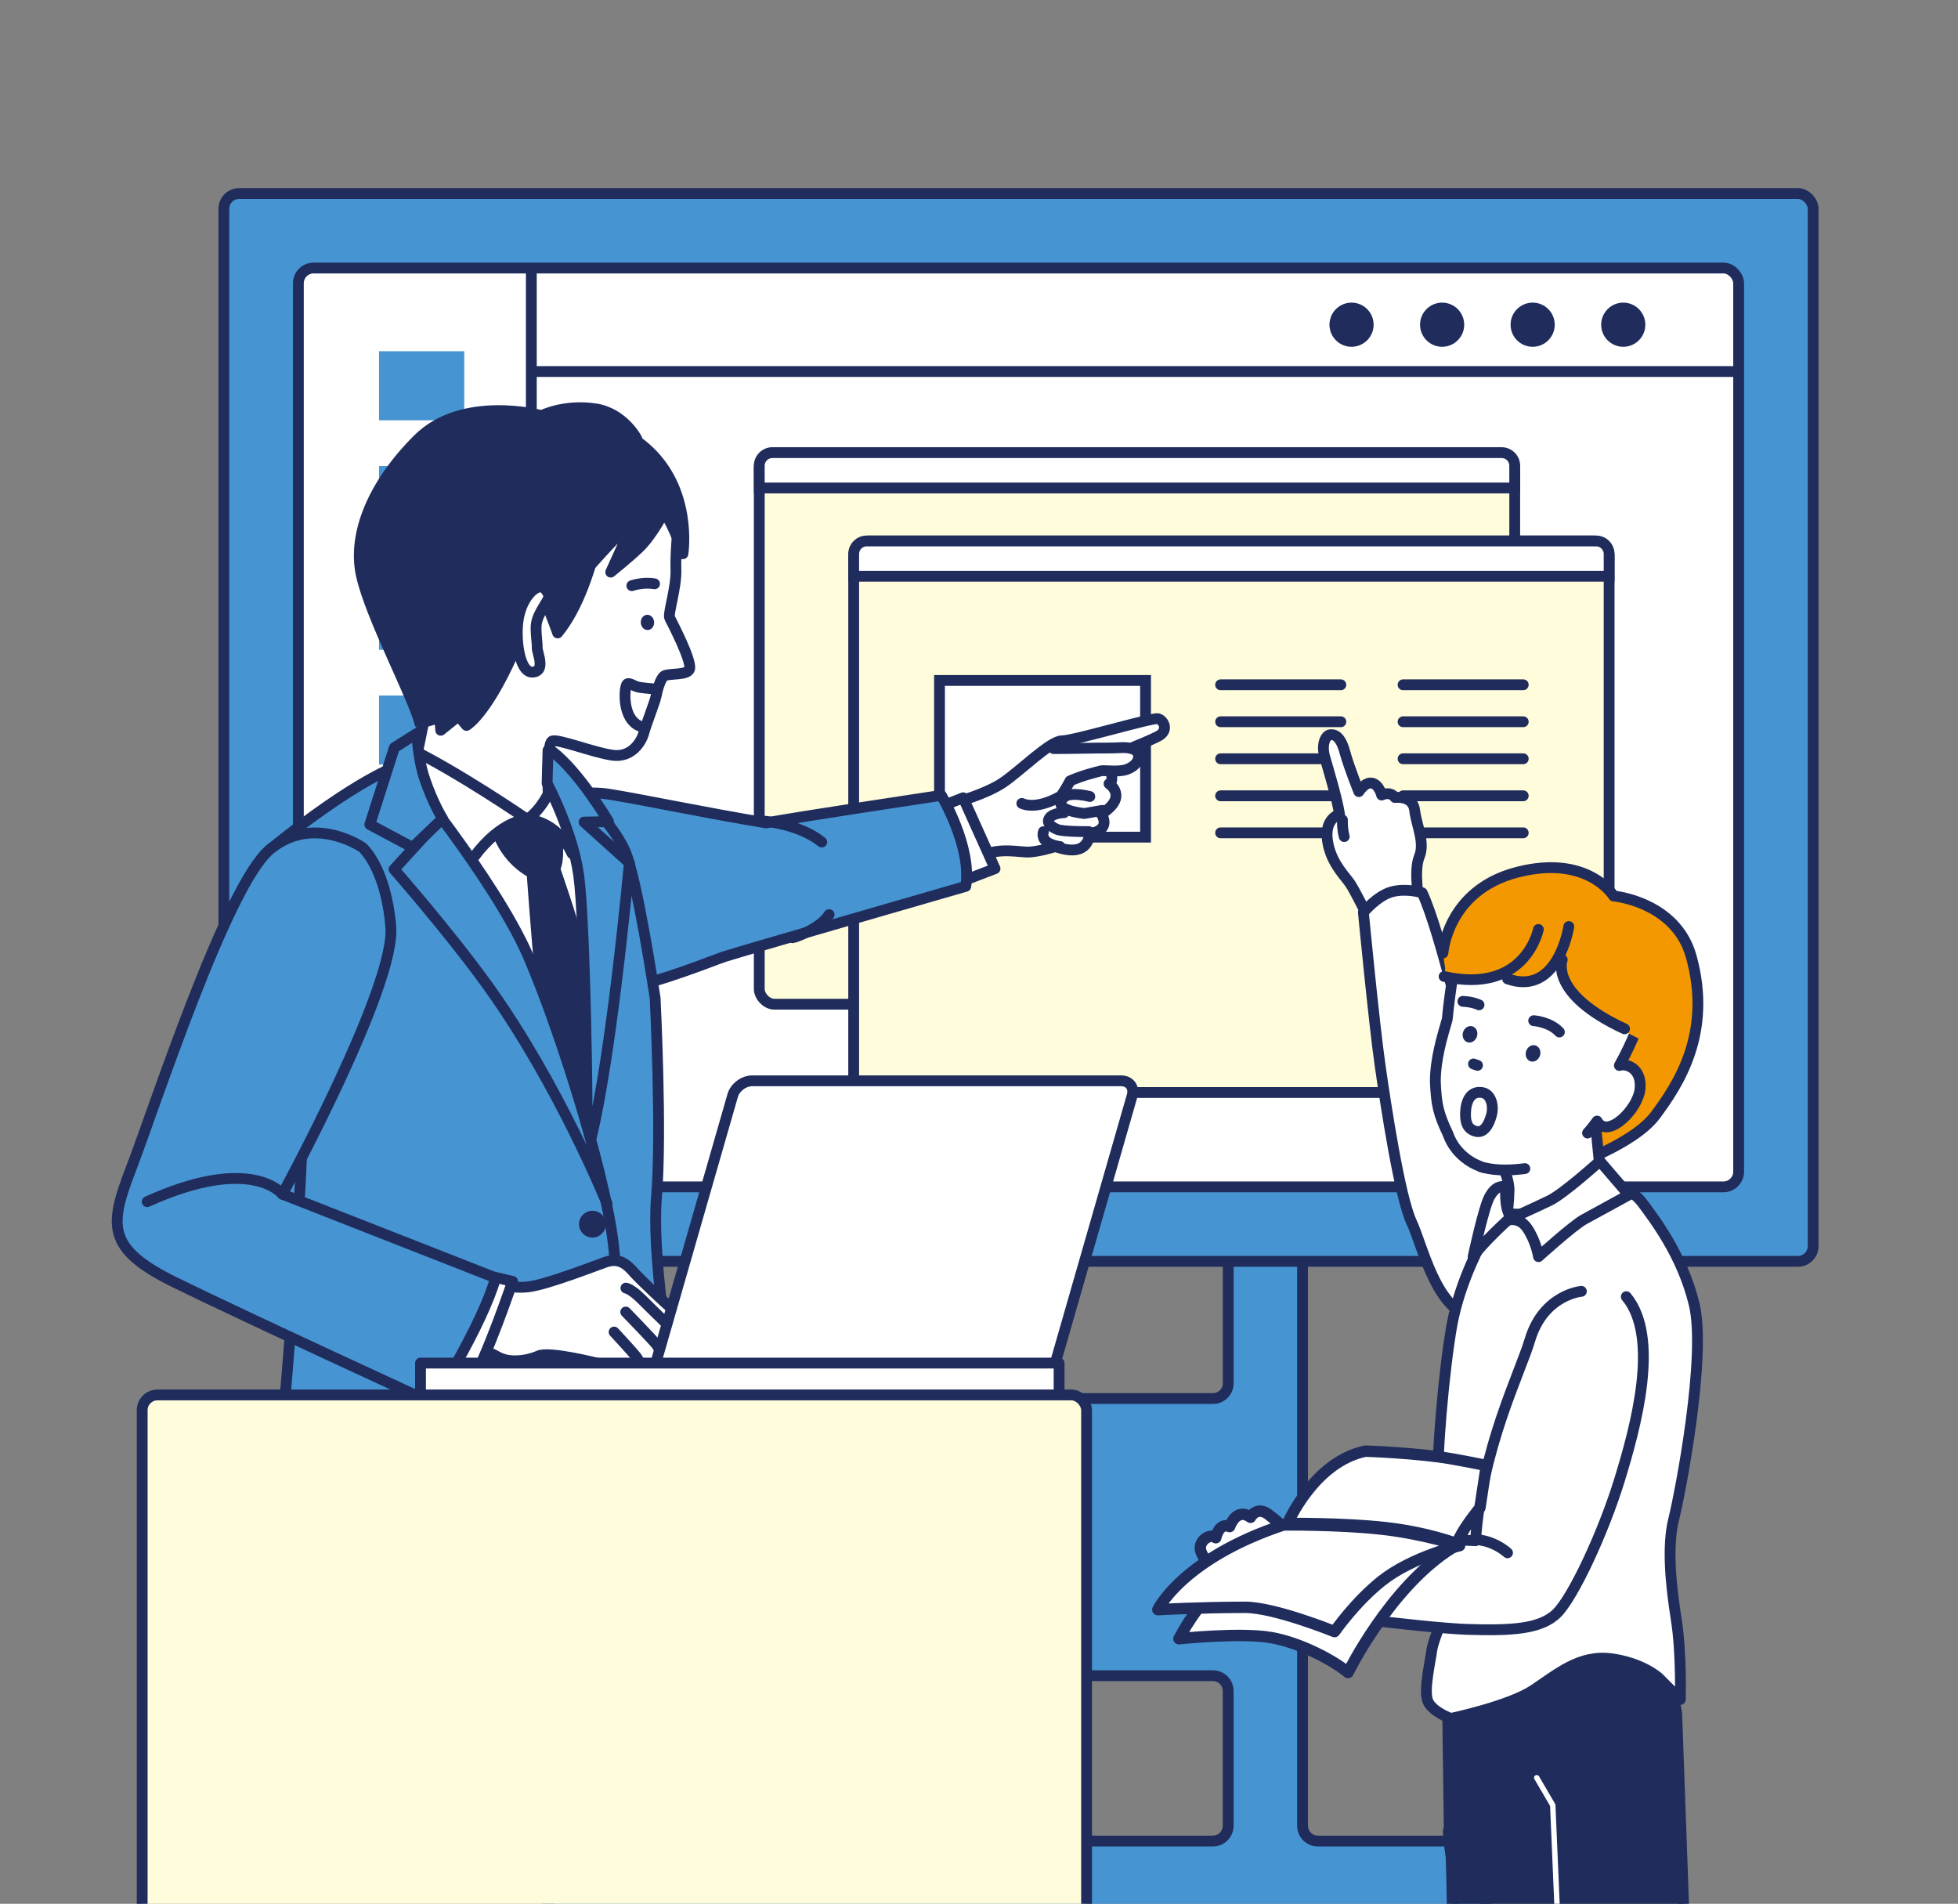 <?xml version="1.0" encoding="UTF-8"?><svg id="_イヤー_2" xmlns="http://www.w3.org/2000/svg" width="307.78" height="299.25" xmlns:xlink="http://www.w3.org/1999/xlink" viewBox="0 0 307.78 299.25"><rect x="0" y="0" width="307.78" height="299.25" fill="#808080" stroke="none"/><defs><style>.cls-1,.cls-2,.cls-3,.cls-4,.cls-5,.cls-6{fill:none;}.cls-7{clip-path:url(#clippath);}.cls-8,.cls-9,.cls-10,.cls-11{fill:#fff;}.cls-12{fill:#fffcdb;}.cls-13,.cls-14{fill:#f39800;}.cls-15,.cls-16{fill:#1f2c5c;}.cls-17,.cls-18{fill:#4694d1;}.cls-2,.cls-18,.cls-9,.cls-16,.cls-10,.cls-11,.cls-14,.cls-5,.cls-6{stroke:#1f2c5c;}.cls-2,.cls-18,.cls-9,.cls-16,.cls-11,.cls-14,.cls-5{stroke-width:1.7px;}.cls-2,.cls-9,.cls-4{stroke-miterlimit:10;}.cls-18,.cls-16,.cls-10,.cls-11,.cls-14,.cls-3,.cls-5,.cls-6{stroke-linecap:round;stroke-linejoin:round;}.cls-10{stroke-width:1.79px;}.cls-3{stroke:#fff;stroke-width:.85px;}.cls-4{stroke:#231815;stroke-width:1.36px;}.cls-6{stroke-width:1.68px;}</style><clipPath id="clippath"><rect class="cls-1" width="307.78" height="299.25"/></clipPath></defs><g id="_イヤー_1-2"><g class="cls-7"><g><g><path class="cls-17" d="M230.64,291.63c-.47-1.23-1.94-2.24-3.26-2.24h-20.23c-1.32,0-2.4-1.08-2.4-2.4v-88.45c0-1.32-1.08-2.4-2.4-2.4h-6.88c-1.32,0-2.4,1.08-2.4,2.4v18.89c0,1.32-1.08,2.4-2.4,2.4h-60.39c-1.32,0-2.4-1.08-2.4-2.4v-18.89c0-1.32-1.08-2.4-2.4-2.4h-6.88c-1.32,0-2.4,1.08-2.4,2.4v88.45c0,1.32-1.08,2.4-2.4,2.4h-21.91c-1.32,0-2.75,1.02-3.18,2.28l-6.19,18.22c-.43,1.25,.31,2.28,1.63,2.28H236.08c1.32,0,2.02-1.01,1.54-2.24l-6.99-18.28Zm-102.77-25.83c0-1.32,1.08-2.4,2.4-2.4h60.39c1.32,0,2.4,1.08,2.4,2.4v21.19c0,1.32-1.08,2.4-2.4,2.4h-60.39c-1.32,0-2.4-1.08-2.4-2.4v-21.19Z"/><path class="cls-5" d="M230.64,291.63c-.47-1.23-1.94-2.24-3.26-2.24h-20.23c-1.32,0-2.4-1.08-2.4-2.4v-88.45c0-1.32-1.08-2.4-2.4-2.4h-6.88c-1.32,0-2.4,1.08-2.4,2.4v18.89c0,1.32-1.08,2.4-2.4,2.4h-60.39c-1.32,0-2.4-1.08-2.4-2.4v-18.89c0-1.32-1.08-2.4-2.4-2.4h-6.88c-1.32,0-2.4,1.08-2.4,2.4v88.45c0,1.32-1.08,2.4-2.4,2.4h-21.91c-1.32,0-2.75,1.02-3.18,2.28l-6.19,18.22c-.43,1.25,.31,2.28,1.63,2.28H236.08c1.32,0,2.02-1.01,1.54-2.24l-6.99-18.28Zm-102.77-25.83c0-1.32,1.08-2.4,2.4-2.4h60.39c1.32,0,2.4,1.08,2.4,2.4v21.19c0,1.32-1.08,2.4-2.4,2.4h-60.39c-1.32,0-2.4-1.08-2.4-2.4v-21.19Z"/></g><g><g><rect class="cls-17" x="35.19" y="30.42" width="249.82" height="167.85" rx="2.4" ry="2.4"/><rect class="cls-5" x="35.19" y="30.42" width="249.82" height="167.85" rx="2.4" ry="2.4"/></g><g><rect class="cls-8" x="46.9" y="42.13" width="226.4" height="144.43" rx="2.4" ry="2.4"/><rect class="cls-2" x="46.9" y="42.13" width="226.4" height="144.43" rx="2.4" ry="2.4"/></g></g><g><g><g><g><rect class="cls-12" x="119.35" y="71.15" width="118.75" height="86.7" rx="2.4" ry="2.4"/><rect class="cls-2" x="119.35" y="71.15" width="118.75" height="86.7" rx="2.4" ry="2.4"/></g><path class="cls-9" d="M236.04,71.15H121.4c-1.13,0-2.05,.92-2.05,2.05v3.5h118.75v-3.5c0-1.13-.92-2.05-2.05-2.05Z"/></g><g><g><g><rect class="cls-12" x="134.19" y="85.03" width="118.75" height="86.7" rx="2.4" ry="2.4"/><rect class="cls-2" x="134.19" y="85.03" width="118.75" height="86.7" rx="2.4" ry="2.4"/></g><path class="cls-9" d="M250.88,85.03h-114.64c-1.13,0-2.05,.92-2.05,2.05v3.5h118.75v-3.5c0-1.13-.92-2.05-2.05-2.05Z"/></g><rect class="cls-9" x="147.68" y="106.96" width="32.39" height="24.63"/><g><g><line class="cls-5" x1="191.87" y1="107.64" x2="210.77" y2="107.64"/><line class="cls-5" x1="191.87" y1="113.45" x2="210.77" y2="113.45"/><line class="cls-5" x1="191.87" y1="119.27" x2="210.77" y2="119.27"/><line class="cls-5" x1="191.87" y1="125.09" x2="210.77" y2="125.09"/><line class="cls-5" x1="191.87" y1="130.91" x2="210.77" y2="130.91"/></g><g><line class="cls-5" x1="220.55" y1="107.64" x2="239.44" y2="107.64"/><line class="cls-5" x1="220.55" y1="113.45" x2="239.44" y2="113.45"/><line class="cls-5" x1="220.55" y1="119.27" x2="239.44" y2="119.27"/><line class="cls-5" x1="220.55" y1="125.09" x2="239.44" y2="125.09"/><line class="cls-5" x1="220.55" y1="130.91" x2="239.44" y2="130.91"/></g></g></g></g><g><g><circle class="cls-15" cx="212.45" cy="51.04" r="3.47"/><circle class="cls-15" cx="226.69" cy="51.04" r="3.47"/><circle class="cls-15" cx="240.92" cy="51.04" r="3.47"/><circle class="cls-15" cx="255.16" cy="51.04" r="3.47"/></g><g><rect class="cls-17" x="59.58" y="55.21" width="13.4" height="10.85"/><rect class="cls-17" x="59.58" y="73.25" width="13.4" height="10.85"/><rect class="cls-17" x="59.58" y="91.29" width="13.4" height="10.85"/><rect class="cls-17" x="59.58" y="109.33" width="13.4" height="10.85"/><rect class="cls-17" x="59.58" y="127.37" width="13.4" height="10.85"/></g><g><line class="cls-5" x1="83.52" y1="43.08" x2="83.52" y2="187.03"/><line class="cls-5" x1="84.43" y1="58.4" x2="272.47" y2="58.4"/></g></g></g></g><g><line class="cls-4" x1="47.97" y1="210.33" x2="47.97" y2="221.06"/><g><path class="cls-11" d="M106.61,82.53s-.46,4.34-.36,7.04c.1,2.7-1.28,6.94-.99,7.53,.29,.59,3.56,6.81,3.13,8.08-.35,1.04-3.37,.6-4.01,1.09s-1.08,2.33-1.26,3.21c-.18,.88-1.6,4.5-1.93,5.76s-1.85,3.9-4.9,3.47c-3.05-.43-8.45-2.57-9.47-2.24s-.61,9.64-.61,9.64c0,0-2.86,4.24-9.73,3.76-5.16-.37-12.12-5.87-12.12-5.87,0,0,3.04-13.18,3.31-17.3,.27-4.13-1.43-8.25-2.19-11.99-.76-3.74-2.41-20.26,13.17-26.93,16.07-6.88,22.65,3.63,24.06,5.95s2.85,5.09,3.91,8.81Z"/><path class="cls-16" d="M92.99,74.08l-3.07-5.03s3.78-5.28,11.41,1.24c7.64,6.51,6.02,16.75,6.02,16.75,0,0-1.28-4.26-2.99-6.55,0,0-1.84,3.66-4,5.7-1.68,1.59-4.36,3.74-4.36,3.74,0,0,1.93-4.27,3.22-7.11,1.29-2.84-8.03,7.86-8.03,7.86,0,0,1.96-11.79,1.78-16.61Z"/><path class="cls-16" d="M66.01,113.73c-.98-4.04-7.85-16.94-9.22-23.38-1.38-6.44,1.86-14.29,8.93-21.32,7.08-7.03,19.41-3.7,19.41-3.7,0,0,3.58-1.82,8.49-1.06,4.4,.69,6.47,4.69,6.47,4.69l-19.46,33.83c-4.3,9.62-7.3,11.24-7.3,11.24l-1.26-1.48-2.79,2.24-.16-2-3.11,.92Z"/><path class="cls-16" d="M95.81,73.9s-1.66,17.75-8.15,25.59c0,0-3.59-10.19-5.21-10.64l9.85-16.38,3.51,1.42Z"/><path class="cls-11" d="M99.32,92.06s1.75-.62,3.57-.29"/><path class="cls-15" d="M102.82,97.75c-.05-.66-.56-1.16-1.14-1.11-.58,.05-1,.62-.95,1.28s.56,1.16,1.14,1.11,1-.62,.95-1.28Z"/><path class="cls-5" d="M102.86,108.29s-1.14-.08-2.22-.23-1.61-.82-2.06-.54-.96,5.64,2.2,6.69"/><path class="cls-11" d="M86.32,93.72s-.47-1.5-1.4-1.47c-.94,.03-2.64,1.5-3.34,4.5-.7,3-.06,9.02,2.12,8.9,2.18-.12,.7-3.08,.74-3.85s-.31-2.79-.12-3.82c.32-1.77,1.8-3.33,2-4.26Z"/></g><g><path class="cls-11" d="M150.38,126.07s4.61-1.25,7.29-3.06c2.68-1.81,7.47-6.59,9.25-6.56,1.78,.03,14.23-3.7,15.1-3.48,.87,.22,1.8,1.83,.03,2.76-1.8,.94-7.94,3.35-7.94,3.35,0,0,1.33,3.98,.22,4.12,0,0,3.13,2.02-1.22,4.76,0,0,1.8,2.46-1.86,3.09,0,0,.07,3.97-5.36,2.02,0,0-2.9,.94-4.6,.86-1.69-.08-5.17-.75-7.48,1.02,0,0-4.59-4.1-3.44-8.88Z"/><path class="cls-11" d="M167.02,124.74c.22-.21,1.19-2,1.19-2,2.14-.91,3.68-1.26,4.85-1.57,.54-.14,2.75,.27,4.13-.25,1.37-.53,1.93-1.46,1.75-2.34s-1.65-1.14-2.76-1.06c-1.36,.1-3.4,.04-4.48,.08-1.08,.04-6.07,.07-6.07,.07"/><path class="cls-11" d="M171.31,125.2s-3.04-.81-4.05,.12c-2.24,2.06,3.21,2.55,3.21,2.55l2.8-.49"/><path class="cls-11" d="M171.17,130.72s-4.12,.04-5.02-.36c-.9-.4-1.74-1.02-1.17-1.8s2.29-.82,2.29-.82"/><path class="cls-11" d="M166.61,133.06s-3.18-.3-2.59-2.33"/><path class="cls-11" d="M167.39,124.75s-3.97,2.72-6.77,1.54"/></g><polygon class="cls-11" points="147.43 126.96 151.4 125.4 156.41 136.54 149.92 139.02 147.43 126.96"/><path class="cls-18" d="M84.03,127.89s4.49-4.24,11.89-3.02c5.62,.92,14.84,2.88,24.51,4.48,4.81-.91,27.54-4.33,27.54-4.33,0,0,4.85,8.13,3.84,14.3,0,0-35.28,10.18-37.94,11.05-3.55,1.16-30.62,12.74-31.97,1.25,0,0-2.06-19.25,2.13-23.73Z"/><rect class="cls-18" x="60.33" y="215.69" width="42.1" height="43.47" transform="translate(149.7 478.93) rotate(-176.88)"/><path class="cls-11" d="M98.67,134.96c-9.06-8.03-11.57-12.32-11.57-12.32-1.64,4.62-4.22,6.15-4.22,6.15,0,0-10.96-7.53-18.79-11.28,0,0-2.63,10.11-13.49,13.54,0,0,15.09,54.89,37.14,56.09,22.05,1.2,10.93-52.17,10.93-52.17Z"/><g><path class="cls-16" d="M83.63,137.21s2.41,34.02,4.07,37.86c.93,2.15,7.44,2.67,7.99-1.54,1.25-9.6-8.48-36.96-8.48-36.96"/><path class="cls-16" d="M87.48,131.49s-2.69-2.23-4.46-2.11c-1.77,.11-4.49,2.25-4.49,2.25,0,0,1.36,3.61,5.1,5.58l3.57-.64c.87-1.67,.28-5.08,.28-5.08Z"/></g><path class="cls-18" d="M86.56,120.61s10.22,20.86,3.61,53.83c-3.69,18.39,4,79.87,12.81,82.19,4.91,1.29,9.22-4.69,9.22-4.69,0,0-10.41-47.38-9.01-63.71,.87-10.18-.21-31.34-.21-31.34,0,0-2.84-19.02-4.8-23.28-2.87-6.23-11.62-13.02-11.62-13.02Z"/><path class="cls-18" d="M91.25,139.51s1.54,17.22,1.4,22.26c-.14,5.04-.33,20.07-.33,20.07"/><path class="cls-18" d="M92.11,181.84c3.68-11.58,6.82-46.21,6.82-46.21l-7.12-6.41,3.85-.07s-4.62-7.84-8.89-11.06l-.63-.14-.14,5.18s3.99,7.42,4.97,14.49c.98,7.07,1.47,37.66,1.26,40.11-.21,2.45-.12,4.11-.12,4.11"/><path class="cls-5" d="M74.51,134.7c4.34-5.86,8.36-5.92,8.36-5.92,0,0,4.57,.11,7.05,5.38"/><g><path class="cls-18" d="M62.9,120.23s14.95,18.12,20.12,30.05c5.17,11.93,13.03,36.93,13.6,47.54,.61,11.47-3.54,38.56-8.01,48.21-4.48,9.67-12,13.26-19.86,13.47-7.86,.21-21.31-.8-26.89-5.26,.89-11.32,4.02-44.84,4.98-61.76,.97-17.06,2.59-43.14-4.45-58.91,14-11.39,20.51-13.33,20.51-13.33Z"/><path class="cls-18" d="M68.82,129.11l-6.88,7.54s8.65,9.84,14.73,18.29c11.21,15.58,18.76,34.29,18.76,34.29"/><path class="cls-18" d="M64.84,133.19l-6.71-3.58,3.86-12.09,3.56-2.25s.06,3.83,1.24,7.27c1.35,3.91,2.78,6.14,2.78,6.14l-4.72,4.52Z"/><path class="cls-15" d="M91.02,192.31c-.06,1.16,.83,2.15,1.99,2.22,1.16,.06,2.15-.83,2.22-1.99,.06-1.16-.83-2.15-1.99-2.22-1.16-.06-2.15,.83-2.22,1.99Z"/></g><g><g><path class="cls-11" d="M77.08,201.41s2.88,1.23,5.93,.87c3.05-.35,11.08-3.53,12.21-3.9s2.49-.53,4.1,1.28c1.61,1.81,5.44,5.33,6.24,6.01,.8,.69,.59,2.07,.46,2.46,0,0,.35,.67,.41,1.36,.06,.84,.31,4.07-.36,5.16,0,0,.53,2.12-.91,2.05-1.45-.07-2.25-1.85-2.25-1.85,0,0-1.74,1.74-2.5-.02,0,0-1.1,1.78-3.13,1.14-2.03-.64-3.03-1.6-3.03-1.6,0,0-7.85-2.02-9.56-1.25-1.71,.77-4.62,1.22-6.47,.15-1.84-1.07-3.92-1.39-3.92-1.39l2.79-10.49Z"/><path class="cls-5" d="M98.36,206.23s4.31,4.43,4.87,5.18c.56,.76,.64,1.73,.35,2.3-.29,.56-.69,1.16-.69,1.16"/><path class="cls-5" d="M96.53,209.38s2.93,3.16,3.44,3.83c.52,.67,.64,1.21,.43,1.64"/><path class="cls-5" d="M103.94,211.88s.91,0,1.52-.9c.61-.9,.39-1.34,.02-2.25,0,0-2.19-2.08-4.55-4.44-1.7-1.71-2.54-1.82-2.54-1.82"/></g><path class="cls-11" d="M77.73,200.75l2.84,.67s-3.98,11.86-6.85,16.68l-3.75-1.06,7.76-16.28Z"/><g><path class="cls-18" d="M56.95,133.19s-7.77-5.33-14.56,.37c-6.79,5.71-18.16,40.67-21.66,49.79-3.51,9.13-4.23,12.82,6.71,18.2,10.94,5.38,40.61,19.01,40.61,19.01,0,0,7.73-12.21,9.86-19.7l-33.52-13.15s17.81-32.64,17.04-42.01c-.77-9.38-4.48-12.51-4.48-12.51Z"/><path class="cls-18" d="M44.39,187.71s-4.78-6.28-21.25,1.18"/></g></g><path class="cls-18" d="M120.23,129.09s5.45,.44,8.94,3.27"/><path class="cls-18" d="M124.59,147.4c.29,0,4.29-1.38,5.74-3.63"/></g><g><path class="cls-10" d="M190.55,246.36s-2.23-2.05-1.83-3.44,1.97-1.72,2.39-1.21c0,0,.47-2.46,2.18-1.75,0,0,1.03-3.09,3.28-1.46,0,0,1.03-1.96,3-.3,0,0,2.65,2.07,3.32,2.91,.67,.83-3.35,6.05-3.35,6.05l-6.04,1.38-2.95-2.18Z"/><path class="cls-16" d="M263.55,269.25s-1.66-8.83-2.17-11.74l-33.95,1.61,.38,28.53s-.47-.98,.29,4.24c0,0,.56,15.77-.19,18.96,0,0,13.36,2.79,17.32-.4l-.05,2.52s9.91,2.99,19.84-3.18l-1.46-40.54"/><polyline class="cls-3" points="241.56 279.44 244.08 283.75 245.22 310.45"/><g><path class="cls-11" d="M223.1,141.95s-.93-5.05,0-7.28c.93-2.23-.45-4.94-.73-7.32-.29-2.38-3.09-1.99-3.09-1.99-.75-1.07-2.1-.39-2.1-.39,0,0-.38-1.62-1.49-1.87-1.1-.25-2.09,1.33-2.09,1.33,0,0-1.5-3.67-2.21-6.25s-1.69-2.78-2.34-2.68c-.65,.1-1.4,1.44-.8,3.54,.57,1.97,2.02,6.8,2.31,8.98,0,0-2.67,.59-1.78,4.75,.65,3.06,2.67,4.97,3.44,6.11,.77,1.14,2.45,4.58,2.45,4.58,0,0,2.71,.38,4.24-.06,1.54-.45,4.19-1.43,4.19-1.43Z"/><path class="cls-11" d="M211.02,128.88s-.06,1.38,.28,2.62"/></g><path class="cls-11" d="M214.31,143.4s1.69,17.54,2.62,24c.92,6.46,3.08,20.62,4.92,24.62,1.85,4,3.69,13.23,9.39,15.08,5.69,1.85,8.62-8.92,8.92-11.54,.31-2.62-8.92-28-8.92-28,0,0-4.77-21.08-7.69-27.23,0,0-2.46-.77-4.77-.15-2.31,.62-4.46,3.23-4.46,3.23Z"/><path class="cls-11" d="M233.16,194.78s-3.64,6.41-4.92,13.45c-1.28,7.05-2.53,21.75-2.1,24.95,.43,3.2-.43,10.46,.21,14.52,.64,4.06,.85,5.76,.85,5.76,0,0-1.92,4.27-2.14,5.98s-1.28,6.19-.64,7.9,3.63,2.78,3.63,2.78c0,0,9.18-1.92,13.02-4.48,3.84-2.56,7.26-5.55,12.17-4.91,4.91,.64,7.47,2.99,7.47,2.99l3.42,3.42s.21-7.26-.64-12.6c-.85-5.34-1.47-11.46-.4-15.73,1.07-4.27,5.17-25.7,3.22-33.79-1.88-7.78-6.34-13.48-8.05-15.82-1.71-2.35-4.6-3.19-4.6-3.19,0,0-15.37,4.94-17.29,5.79-1.92,.85-3.23,2.98-3.23,2.98Z"/><g><path class="cls-14" d="M226.82,149.79s.65-9.81,11.61-12.67c11.18-2.91,15.22,3.72,15.22,3.72,0,0,9.78,.87,12.19,9.5,3.37,12.1-2.12,20.24-5.61,24.94-3.49,4.71-13.85,8.16-13.85,8.16l-1-1.44s-15.1-8.38-16.26-15.84"/><path class="cls-11" d="M236.34,183.65s.9,1.87,.87,3.47c-.03,1.6-.27,3.65-.27,3.65,0,0,8.7,.88,14.95-3.18l-1.02-10.19"/><path class="cls-11" d="M239.69,183.69c-1.94,.26-4.35,.37-6.41-.15v.02c-.09-.03-.17-.06-.26-.09-.09-.03-.17-.04-.26-.07v-.02c-4.11-1.54-5.11-5.04-5.11-5.04-1.56-3.31-1.87-4.61-2.03-8.36h0c.03-3.62,1.06-6.92,1.87-9.74,.51-5.27,1.43-10.07,1.43-10.07l1.82,.19s12.58-1.26,13.39-2.1l6.09,.4s-.64,1.86,1.01-.36c0,0,.59,6.31,3.72,8.11l1.1,.51s.97,3.86,1.23,4.35c0,0,.49-.76-.29,1.16-.56,1.37-1.36,3.12-2.44,5.05,1.09-.39,3.57,.46,3.25,3.68-.31,3.23-5.14,8-6.75,5.06-.45,.62-.94,1.26-1.5,1.88"/><path class="cls-13" d="M257.58,163.26s8.72-14.28-4.18-21.34c0,0-23.14-8.56-26.42,11.57,0,0,6.49,1.53,9.49-.38,0,0,1.89,1.64,3.29,1.48,1.4-.16,3.73-1.38,5.28-3.45,0,0,1.73,5.49,4.03,7.26s8.52,4.86,8.52,4.86Z"/><g><path class="cls-15" d="M229.98,162.24c.22-.69,.88-1.1,1.48-.91,.61,.19,.92,.9,.7,1.59s-.88,1.1-1.48,.91-.92-.9-.7-1.59Z"/><path class="cls-15" d="M239.89,165.24c.22-.69,.88-1.1,1.48-.91s.92,.9,.7,1.59-.88,1.1-1.48,.91-.92-.9-.7-1.59Z"/></g><g><path class="cls-5" d="M246.6,145.64s-1.65,11.03-9.62,8.23"/><path class="cls-6" d="M241.82,146.09s-2.01,10.27-14.83,7.4"/><path class="cls-5" d="M245.57,150.86s-2.12,5.33,9.79,10.86"/></g><g><path class="cls-5" d="M232.49,157.95s-.91-.47-2.54-.55"/><path class="cls-5" d="M241.08,160.44s2.55,.16,4.04,1.78"/><line class="cls-5" x1="231.62" y1="167.24" x2="232.25" y2="167.46"/><path class="cls-5" d="M234.44,175.3c.44-1.64-.16-3.33-1.39-3.55-1.93-.36-2.61,1.4-2.68,3.09-.08,1.77,.41,2.67,1.61,2.99s2.02-.89,2.46-2.53Z"/></g></g><path class="cls-11" d="M248.58,202.98s-5.97,.5-8.1,7.67c-1.54,5.18-7.56,17.04-8.54,31.53l-22.63-1-8.11,11.74s22.63,2.99,29.46,3.2,11.53,0,14.09-2.56,7.26-12.6,9.82-20.92c2.56-8.33,6.41-22.42,1.07-28.82"/><path class="cls-11" d="M231.72,241.98s2.78-.04,5.25,2.1"/><path class="cls-10" d="M233.66,230.36c-1.69-.35-3.6-.72-5.48-1.05-5.32-.93-13.54-1.21-13.54-1.21-8.12,1.68-12.24,11.37-12.24,11.37,0,0,8.63-.09,15.34,.65,6.72,.75,11.23,2.52,11.23,2.52,.95-2.24,2.56-4.19,3.66-5.64l1.01-6.63Z"/><path class="cls-11" d="M236.64,191.92s2.04-.93,3.45,1.17c1.4,2.1,1.75,4.44,1.75,4.44,0,0,5.43-4.91,7.13-5.84,1.69-.93,7.07-3.87,7.07-3.87l-4.56-5.3s-5.61,5.08-7.89,6.19c-2.28,1.11-6.95,3.21-6.95,3.21Z"/><path class="cls-11" d="M236.72,186.56s-.38,3.11,.75,4.79c0,0-4.56,4.11-5.91,6.2,0,0,1.66-7.76,2.57-9.41s1.82-1.75,2.59-1.58Z"/><path class="cls-10" d="M203.27,240.07s-11.83,5.87-17.95,17.52c0,0,9.63-1.02,14.44-.19s10.03,3.73,12.14,5.5c0,0,6.62-13.51,16.35-19.57,0,0-10.33-4.29-24.97-3.26Z"/><path class="cls-10" d="M201.76,239.7s8.63-.09,15.34,.65,12.34,2.61,12.34,2.61c0,0-7.41,1.7-12.25,5.54-4.17,3.3-7.41,7.97-7.41,7.97,0,0-9.42-3.82-14.04-3.82-7.12,0-13.74,.37-13.74,.37,0,0,3.81-8.01,19.76-13.32Z"/></g><g><g><g><path class="cls-8" d="M166.09,213.54c-.36,1.27-1.74,2.31-3.07,2.31h-57.99c-1.32,0-2.1-1.04-1.74-2.31l11.88-41.34c.36-1.27,1.74-2.31,3.07-2.31h57.99c1.32,0,2.1,1.04,1.74,2.31l-11.88,41.34Z"/><path class="cls-5" d="M166.09,213.54c-.36,1.27-1.74,2.31-3.07,2.31h-57.99c-1.32,0-2.1-1.04-1.74-2.31l11.88-41.34c.36-1.27,1.74-2.31,3.07-2.31h57.99c1.32,0,2.1,1.04,1.74,2.31l-11.88,41.34Z"/></g><rect class="cls-11" x="66.1" y="214.26" width="100.38" height="5.81"/></g><g><rect class="cls-12" x="22.35" y="219.27" width="148.45" height="120.45" rx="2.4" ry="2.4"/><rect class="cls-5" x="22.35" y="219.27" width="148.45" height="120.45" rx="2.4" ry="2.4"/></g></g></g></g></svg>